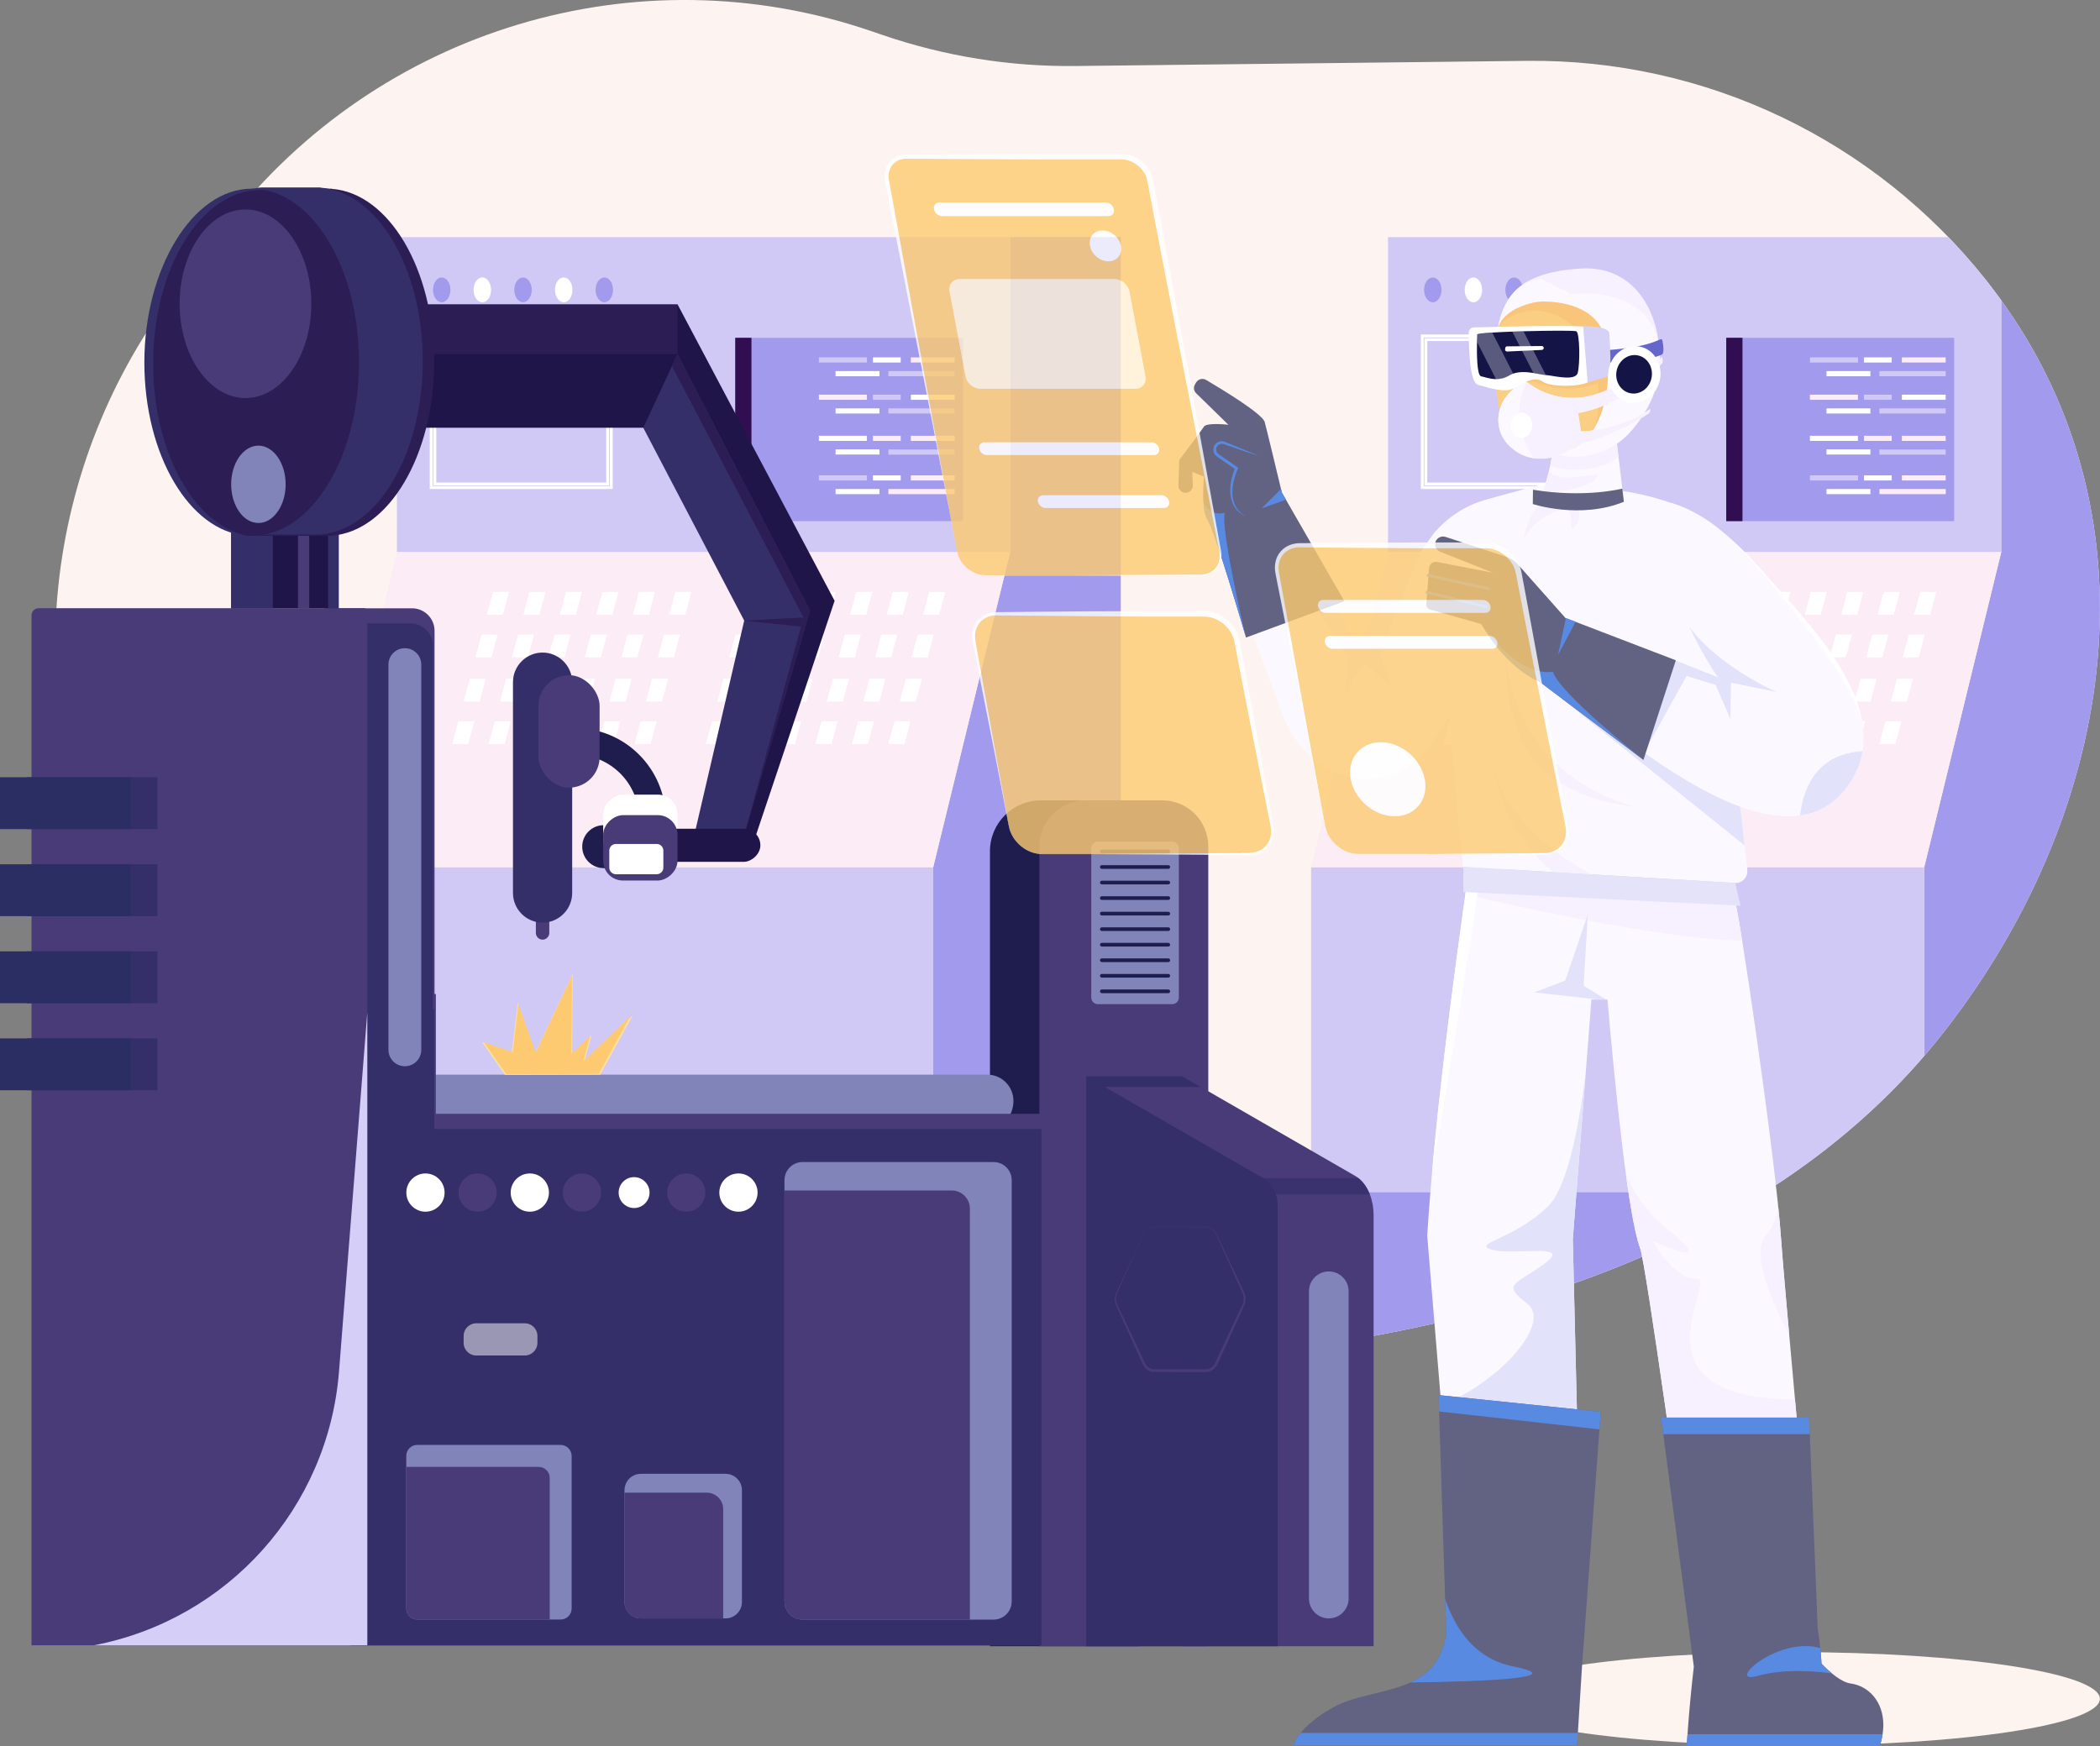 <?xml version="1.0" encoding="UTF-8"?>
<svg id="Layer_2" data-name="Layer 2" xmlns="http://www.w3.org/2000/svg" xmlns:xlink="http://www.w3.org/1999/xlink" viewBox="0 0 240.47 200">
  <rect x="0" y="0" width="240.47" height="200" fill="#808080" stroke="none"/>
  <defs>
    <style>
      .cls-1 {
        clip-path: url(#clippath-6);
      }

      .cls-2 {
        fill: #2c1e55;
      }

      .cls-3 {
        fill: #e4e3fa;
      }

      .cls-4 {
        fill: #588ae2;
      }

      .cls-5 {
        clip-path: url(#clippath-4);
      }

      .cls-6 {
        fill: #d5cff7;
      }

      .cls-7 {
        fill: #a29aec;
      }

      .cls-8 {
        fill: #e2e2fa;
      }

      .cls-9 {
        fill: #d1c9f5;
      }

      .cls-10 {
        opacity: .3;
      }

      .cls-11 {
        fill: #fff;
      }

      .cls-12 {
        fill: #d6d1f7;
      }

      .cls-13 {
        fill: #8184b8;
      }

      .cls-14 {
        fill: none;
      }

      .cls-15 {
        fill: #141447;
      }

      .cls-16 {
        opacity: .8;
      }

      .cls-17 {
        clip-path: url(#clippath-1);
      }

      .cls-18 {
        fill: #1f1c4e;
      }

      .cls-19 {
        clip-path: url(#clippath-5);
      }

      .cls-20 {
        clip-path: url(#clippath-3);
      }

      .cls-21 {
        fill: #fdf3ef;
      }

      .cls-22 {
        fill: #fddfa1;
      }

      .cls-23 {
        fill: #fdca71;
      }

      .cls-24 {
        fill: #f8c57b;
      }

      .cls-25 {
        fill: #1f1548;
      }

      .cls-26 {
        fill: #300e51;
      }

      .cls-27 {
        fill: #483b78;
      }

      .cls-28 {
        fill: #fcecf5;
      }

      .cls-29 {
        fill: #2a2e63;
      }

      .cls-30 {
        fill: #fff3d7;
      }

      .cls-31 {
        fill: #fdf4f2;
      }

      .cls-32 {
        clip-path: url(#clippath-2);
      }

      .cls-33 {
        fill: #626283;
      }

      .cls-34 {
        fill: #342e69;
      }

      .cls-35 {
        fill: #6466cc;
      }

      .cls-36 {
        fill: #face83;
      }

      .cls-37 {
        fill: #f7f1ff;
      }

      .cls-38 {
        clip-path: url(#clippath);
      }

      .cls-39 {
        opacity: .5;
      }

      .cls-40 {
        fill: #fcf8ff;
      }

      .cls-41 {
        opacity: .7;
      }
    </style>
    <clipPath id="clippath">
      <path class="cls-31" d="M99.75,3.56l1.32.45c7.12,2.44,14.6,3.64,22.12,3.55l51.64-.59c20.42-.23,39.8,9,52.54,25.05h0c.23.3.47.59.69.89,19.63,25.58,14.5,59.45-5.22,84.97-42.88,55.5-152.04,34.7-152.04,34.7-22.41-2.64-41.93-16.56-51.84-36.96l-5.9-12.14C1.9,80.5,4.75,53.09,20.42,32.88l5.49-7.08C43.33,3.32,72.97-5.61,99.75,3.56Z"/>
    </clipPath>
    <clipPath id="clippath-1">
      <path class="cls-40" d="M207.74,185.23h-13.67c-1.35-9.82-5.58-40.43-6.26-42.27-1.38-3.7-2.84-18.15-3.74-28.48h-1.84l-2.13,27.46,1.04,43.3h-14.09l-3.62-43.72c.79-12.48,2.68-27.33,4.92-42.95l14.85,3.54,15.42.96c.35,0,4.74,29.83,5.33,38.84.34,5.08,3.05,33.99,3.8,43.34Z"/>
    </clipPath>
    <clipPath id="clippath-2">
      <path class="cls-40" d="M200.09,99.61l-4.24-37.22c-.23-2.05-1.62-3.78-3.56-4.46l-.92-.32c-2.69-.94-5.51-1.5-8.36-1.66l-6.78-.39-5.98,1.64c-2.27.62-4.3,1.89-5.86,3.65l-.26.3-8.97,12.81-7.04-15.21-8.16,4.47,7.04,18.95c.98,2.59,2.88,4.74,5.34,6.01h0c.09.05.18.09.27.14,4.07,1.97,8.97.5,11.4-3.31l1.93-3.03s1.25,14.95,1.61,17.29l31.12,1.86c.84.05,1.52-.68,1.4-1.52Z"/>
    </clipPath>
    <clipPath id="clippath-3">
      <path class="cls-14" d="M184.43,44.77l1.56,13.04-6.52-.03-3.42.11c1.05-2.42,1.7-5,1.91-7.63l.04-.45,6.43-5.04Z"/>
    </clipPath>
    <clipPath id="clippath-4">
      <path class="cls-36" d="M171.56,37.61c-.41,3.64-.17,6.89-.17,6.89,0,0-.14,6.57,5.03,7.11,5.41.56,8.69-2.92,8.32-5.49l.3-9.75c-.04-1.75-3.28-2.68-5.39-2.6l-3.85-.02c-2.09.08-4.05,2.13-4.24,3.85Z"/>
    </clipPath>
    <clipPath id="clippath-5">
      <path class="cls-40" d="M191.34,57.59c3.54,1.08,6.54,3.31,11.17,8.6,4.63,5.29,14.56,15.07,9.48,23.22-5.94,9.54-19.48.22-27.88-6.32l3.47-9.14,9.12,3.61c-3.39-5.04-7.18-13.3-5.59-19.16l.22-.81Z"/>
    </clipPath>
    <clipPath id="clippath-6">
      <path class="cls-33" d="M211.94,192.82c-1.11-.15-2.41-1.29-3.36-2.28,0-.08-.13-2.26-.43-3.94h0s-.99-24.24-.99-24.24h-16.95l3.75,28.53h0c-.28,2.34-.51,4.92-.65,6.73-.11,1.43-.17,2.38-.17,2.38h22.11c.28-.86.4-1.65.41-2.38.02-2.73-1.68-4.51-3.71-4.8Z"/>
    </clipPath>
  </defs>
  <g id="Layer_1-2" data-name="Layer 1">
    <g>
      <ellipse class="cls-21" cx="205.25" cy="194.57" rx="35.21" ry="5.35"/>
      <g>
        <path class="cls-31" d="M99.75,3.56l1.32.45c7.12,2.44,14.6,3.64,22.12,3.55l51.64-.59c20.42-.23,39.8,9,52.54,25.05h0c.23.3.47.59.69.89,19.63,25.58,14.5,59.45-5.22,84.97-42.88,55.5-152.04,34.7-152.04,34.7-22.41-2.64-41.93-16.56-51.84-36.96l-5.9-12.14C1.9,80.5,4.75,53.09,20.42,32.88l5.49-7.08C43.33,3.32,72.97-5.61,99.75,3.56Z"/>
        <g class="cls-38">
          <g>
            <polygon class="cls-7" points="229.16 27.16 241.82 27.16 241.82 169.55 220.34 169.55 220.34 99.32 229.16 63.24 229.16 27.16"/>
            <g>
              <rect class="cls-9" x="158.94" y="27.16" width="70.22" height="36.08"/>
              <rect class="cls-9" x="150.13" y="99.32" width="70.22" height="70.23"/>
              <polygon class="cls-28" points="150.13 99.32 220.34 99.32 229.16 63.24 158.94 63.24 150.13 99.32"/>
              <g>
                <g>
                  <g>
                    <polygon class="cls-11" points="219.19 70.41 221.02 70.41 221.72 67.8 219.89 67.8 219.19 70.41"/>
                    <polygon class="cls-11" points="215.01 70.41 216.84 70.41 217.55 67.8 215.71 67.8 215.01 70.41"/>
                    <polygon class="cls-11" points="210.83 70.41 212.67 70.41 213.37 67.8 211.53 67.8 210.83 70.41"/>
                    <polygon class="cls-11" points="206.66 70.41 208.49 70.41 209.19 67.8 207.36 67.8 206.66 70.41"/>
                    <polygon class="cls-11" points="202.48 70.41 204.31 70.41 205.02 67.8 203.18 67.8 202.48 70.41"/>
                    <polygon class="cls-11" points="198.3 70.41 200.14 70.41 200.84 67.8 199 67.8 198.3 70.41"/>
                  </g>
                  <g>
                    <polygon class="cls-11" points="217.87 75.29 219.71 75.29 220.41 72.68 218.58 72.68 217.87 75.29"/>
                    <polygon class="cls-11" points="213.7 75.29 215.53 75.29 216.24 72.68 214.4 72.68 213.7 75.29"/>
                    <polygon class="cls-11" points="209.52 75.29 211.36 75.29 212.06 72.68 210.22 72.68 209.52 75.29"/>
                    <polygon class="cls-11" points="205.34 75.29 207.18 75.29 207.88 72.68 206.05 72.68 205.34 75.29"/>
                    <polygon class="cls-11" points="201.17 75.29 203 75.29 203.71 72.68 201.87 72.68 201.17 75.29"/>
                    <polygon class="cls-11" points="196.99 75.29 198.83 75.29 199.53 72.68 197.69 72.68 196.99 75.29"/>
                  </g>
                </g>
                <g>
                  <g>
                    <polygon class="cls-11" points="216.52 80.35 218.35 80.35 219.06 77.73 217.22 77.73 216.52 80.35"/>
                    <polygon class="cls-11" points="212.34 80.35 214.18 80.35 214.88 77.73 213.04 77.73 212.34 80.35"/>
                    <polygon class="cls-11" points="208.16 80.35 210 80.35 210.7 77.73 208.87 77.73 208.16 80.35"/>
                    <polygon class="cls-11" points="203.99 80.35 205.82 80.35 206.53 77.73 204.69 77.73 203.99 80.35"/>
                    <polygon class="cls-11" points="199.81 80.35 201.65 80.35 202.35 77.73 200.51 77.73 199.81 80.35"/>
                    <polygon class="cls-11" points="195.63 80.35 197.47 80.35 198.17 77.73 196.34 77.73 195.63 80.35"/>
                  </g>
                  <g>
                    <polygon class="cls-11" points="215.21 85.23 217.04 85.23 217.74 82.61 215.91 82.61 215.21 85.23"/>
                    <polygon class="cls-11" points="211.03 85.23 212.87 85.23 213.57 82.61 211.73 82.61 211.03 85.23"/>
                    <polygon class="cls-11" points="206.85 85.23 208.69 85.23 209.39 82.61 207.56 82.61 206.85 85.23"/>
                    <polygon class="cls-11" points="202.68 85.23 204.51 85.23 205.21 82.61 203.38 82.61 202.68 85.23"/>
                    <polygon class="cls-11" points="198.5 85.23 200.34 85.23 201.04 82.61 199.2 82.61 198.5 85.23"/>
                    <polygon class="cls-11" points="194.32 85.23 196.16 85.23 196.86 82.61 195.03 82.61 194.32 85.23"/>
                  </g>
                </g>
              </g>
              <g>
                <g>
                  <g>
                    <polygon class="cls-11" points="190.12 70.41 191.95 70.41 192.66 67.8 190.82 67.8 190.12 70.41"/>
                    <polygon class="cls-11" points="185.94 70.41 187.78 70.41 188.48 67.8 186.64 67.8 185.94 70.41"/>
                    <polygon class="cls-11" points="181.77 70.41 183.6 70.41 184.3 67.8 182.47 67.8 181.77 70.41"/>
                    <polygon class="cls-11" points="177.59 70.41 179.42 70.41 180.13 67.8 178.29 67.8 177.59 70.41"/>
                    <polygon class="cls-11" points="173.41 70.41 175.25 70.41 175.95 67.8 174.11 67.8 173.41 70.41"/>
                    <polygon class="cls-11" points="169.24 70.41 171.07 70.41 171.77 67.8 169.94 67.8 169.24 70.41"/>
                  </g>
                  <g>
                    <polygon class="cls-11" points="188.81 75.29 190.64 75.29 191.35 72.68 189.51 72.68 188.81 75.29"/>
                    <polygon class="cls-11" points="184.63 75.29 186.47 75.29 187.17 72.68 185.33 72.68 184.63 75.29"/>
                    <polygon class="cls-11" points="180.45 75.29 182.29 75.29 182.99 72.68 181.16 72.68 180.45 75.29"/>
                    <polygon class="cls-11" points="176.28 75.29 178.11 75.29 178.82 72.68 176.98 72.68 176.28 75.29"/>
                    <polygon class="cls-11" points="172.1 75.29 173.94 75.29 174.64 72.68 172.8 72.68 172.1 75.29"/>
                    <polygon class="cls-11" points="167.92 75.29 169.76 75.29 170.46 72.68 168.63 72.68 167.92 75.29"/>
                  </g>
                </g>
                <g>
                  <g>
                    <polygon class="cls-11" points="187.45 80.35 189.29 80.35 189.99 77.73 188.15 77.73 187.45 80.35"/>
                    <polygon class="cls-11" points="183.27 80.35 185.11 80.35 185.81 77.73 183.98 77.73 183.27 80.35"/>
                    <polygon class="cls-11" points="179.1 80.35 180.93 80.35 181.64 77.73 179.8 77.73 179.1 80.35"/>
                    <polygon class="cls-11" points="174.92 80.35 176.76 80.35 177.46 77.73 175.62 77.73 174.92 80.35"/>
                    <polygon class="cls-11" points="170.74 80.35 172.58 80.35 173.28 77.73 171.45 77.73 170.74 80.35"/>
                    <polygon class="cls-11" points="166.57 80.35 168.4 80.35 169.11 77.73 167.27 77.73 166.57 80.35"/>
                  </g>
                  <g>
                    <polygon class="cls-11" points="186.14 85.23 187.98 85.23 188.68 82.61 186.84 82.61 186.14 85.23"/>
                    <polygon class="cls-11" points="181.96 85.23 183.8 85.23 184.5 82.61 182.67 82.61 181.96 85.23"/>
                    <polygon class="cls-11" points="177.79 85.23 179.62 85.23 180.32 82.61 178.49 82.61 177.79 85.23"/>
                    <polygon class="cls-11" points="173.61 85.23 175.45 85.23 176.15 82.61 174.31 82.61 173.61 85.23"/>
                    <polygon class="cls-11" points="169.43 85.23 171.27 85.23 171.97 82.61 170.14 82.61 169.43 85.23"/>
                    <polygon class="cls-11" points="165.26 85.23 167.09 85.23 167.79 82.61 165.96 82.61 165.26 85.23"/>
                  </g>
                </g>
              </g>
              <rect class="cls-7" x="197.7" y="38.69" width="26.07" height="21"/>
              <rect class="cls-26" x="197.67" y="38.69" width="1.86" height="21" transform="translate(397.2 98.38) rotate(180)"/>
              <path class="cls-7" d="M152.61,136.56h62.8v25.83h-62.8v-25.83Z"/>
              <path class="cls-7" d="M181.68,33.2c0,.78.45,1.42,1,1.42s1-.63,1-1.42-.45-1.42-1-1.42-1,.63-1,1.42Z"/>
              <path class="cls-11" d="M177.03,33.2c0,.78.45,1.42,1,1.42s1-.63,1-1.42-.45-1.42-1-1.42-1,.63-1,1.42Z"/>
              <path class="cls-7" d="M172.38,33.2c0,.78.45,1.42,1,1.42s1-.63,1-1.42-.45-1.42-1-1.42-1,.63-1,1.42Z"/>
              <ellipse class="cls-11" cx="168.72" cy="33.2" rx="1" ry="1.42"/>
              <path class="cls-7" d="M163.07,33.2c0,.78.45,1.42,1,1.42s1-.63,1-1.42-.45-1.42-1-1.42-1,.63-1,1.42Z"/>
              <path class="cls-11" d="M183.65,56.01h-20.95v-17.7h20.95v17.7ZM163.03,55.68h20.28v-17.03h-20.28v17.03ZM183.24,55.6h-20.13v-16.87h20.13v16.87ZM163.44,55.27h19.46v-16.21h-19.46v16.21Z"/>
              <rect class="cls-11" x="213.44" y="40.93" width="3.18" height=".59" transform="translate(430.06 82.45) rotate(180)"/>
              <g>
                <rect class="cls-28" x="217.79" y="40.93" width="5.02" height=".59" transform="translate(440.59 82.45) rotate(180)"/>
                <rect class="cls-9" x="215.21" y="42.5" width="7.59" height=".59"/>
                <rect class="cls-11" x="209.16" y="42.5" width="5.03" height=".59" transform="translate(423.34 85.59) rotate(180)"/>
                <rect class="cls-9" x="207.26" y="40.93" width="5.5" height=".59"/>
              </g>
              <g>
                <rect class="cls-11" x="217.79" y="45.2" width="5.02" height=".59" transform="translate(440.59 90.99) rotate(180)"/>
                <rect class="cls-9" x="215.21" y="46.77" width="7.59" height=".59"/>
                <rect class="cls-11" x="209.16" y="46.77" width="5.03" height=".59" transform="translate(423.34 94.13) rotate(180)"/>
                <rect class="cls-9" x="213.44" y="45.2" width="3.18" height=".59"/>
                <rect class="cls-28" x="207.26" y="45.2" width="5.5" height=".59" transform="translate(420.01 90.99) rotate(180)"/>
              </g>
              <g>
                <rect class="cls-28" x="217.79" y="49.91" width="5.02" height=".59" transform="translate(440.59 100.41) rotate(180)"/>
                <rect class="cls-9" x="215.21" y="51.48" width="7.59" height=".59"/>
                <rect class="cls-11" x="209.16" y="51.48" width="5.03" height=".59" transform="translate(423.34 103.54) rotate(180)"/>
                <rect class="cls-28" x="213.44" y="49.91" width="3.18" height=".59" transform="translate(430.06 100.41) rotate(180)"/>
                <rect class="cls-11" x="207.26" y="49.91" width="5.5" height=".59" transform="translate(420.01 100.41) rotate(180)"/>
              </g>
              <g>
                <rect class="cls-28" x="217.79" y="54.44" width="5.02" height=".59" transform="translate(440.59 109.47) rotate(180)"/>
                <rect class="cls-28" x="215.21" y="56.01" width="7.59" height=".59" transform="translate(438.02 112.61) rotate(180)"/>
                <rect class="cls-11" x="209.16" y="56.01" width="5.03" height=".59" transform="translate(423.34 112.61) rotate(180)"/>
                <rect class="cls-11" x="213.44" y="54.44" width="3.18" height=".59" transform="translate(430.06 109.47) rotate(180)"/>
                <rect class="cls-9" x="207.26" y="54.44" width="5.5" height=".59"/>
              </g>
            </g>
          </g>
          <g>
            <polygon class="cls-7" points="115.67 27.16 128.34 27.16 128.34 169.55 106.86 169.55 106.86 99.32 115.67 63.24 115.67 27.16"/>
            <g>
              <rect class="cls-9" x="45.45" y="27.16" width="70.22" height="36.08"/>
              <rect class="cls-9" x="36.64" y="99.32" width="70.22" height="70.23"/>
              <polygon class="cls-28" points="36.64 99.32 106.86 99.32 115.67 63.24 45.45 63.24 36.64 99.32"/>
              <g>
                <g>
                  <g>
                    <polygon class="cls-11" points="105.7 70.41 107.54 70.41 108.24 67.8 106.41 67.8 105.7 70.41"/>
                    <polygon class="cls-11" points="101.53 70.41 103.36 70.41 104.06 67.8 102.23 67.8 101.53 70.41"/>
                    <polygon class="cls-11" points="97.35 70.41 99.19 70.41 99.89 67.8 98.05 67.8 97.35 70.41"/>
                    <polygon class="cls-11" points="93.17 70.41 95.01 70.41 95.71 67.8 93.88 67.8 93.17 70.41"/>
                    <polygon class="cls-11" points="89 70.41 90.83 70.41 91.53 67.8 89.7 67.8 89 70.41"/>
                    <polygon class="cls-11" points="84.82 70.41 86.66 70.41 87.36 67.8 85.52 67.8 84.82 70.41"/>
                  </g>
                  <g>
                    <polygon class="cls-11" points="104.39 75.29 106.23 75.29 106.93 72.68 105.09 72.68 104.39 75.29"/>
                    <polygon class="cls-11" points="100.22 75.29 102.05 75.29 102.75 72.68 100.92 72.68 100.22 75.29"/>
                    <polygon class="cls-11" points="96.04 75.29 97.88 75.29 98.58 72.68 96.74 72.68 96.04 75.29"/>
                    <polygon class="cls-11" points="91.86 75.29 93.7 75.29 94.4 72.68 92.56 72.68 91.86 75.29"/>
                    <polygon class="cls-11" points="87.69 75.29 89.52 75.29 90.22 72.68 88.39 72.68 87.69 75.29"/>
                    <polygon class="cls-11" points="83.51 75.29 85.35 75.29 86.05 72.68 84.21 72.68 83.51 75.29"/>
                  </g>
                </g>
                <g>
                  <g>
                    <polygon class="cls-11" points="103.03 80.35 104.87 80.35 105.57 77.73 103.74 77.73 103.03 80.35"/>
                    <polygon class="cls-11" points="98.86 80.35 100.69 80.35 101.4 77.73 99.56 77.73 98.86 80.35"/>
                    <polygon class="cls-11" points="94.68 80.35 96.52 80.35 97.22 77.73 95.38 77.73 94.68 80.35"/>
                    <polygon class="cls-11" points="90.5 80.35 92.34 80.35 93.04 77.73 91.21 77.73 90.5 80.35"/>
                    <polygon class="cls-11" points="86.33 80.35 88.16 80.35 88.87 77.73 87.03 77.73 86.33 80.35"/>
                    <polygon class="cls-11" points="82.15 80.35 83.99 80.35 84.69 77.73 82.85 77.73 82.15 80.35"/>
                  </g>
                  <g>
                    <polygon class="cls-11" points="101.72 85.23 103.56 85.23 104.26 82.61 102.43 82.61 101.72 85.23"/>
                    <polygon class="cls-11" points="97.55 85.23 99.38 85.23 100.09 82.61 98.25 82.61 97.55 85.23"/>
                    <polygon class="cls-11" points="93.37 85.23 95.21 85.23 95.91 82.61 94.07 82.61 93.37 85.23"/>
                    <polygon class="cls-11" points="89.19 85.23 91.03 85.23 91.73 82.61 89.9 82.61 89.19 85.23"/>
                    <polygon class="cls-11" points="85.02 85.23 86.85 85.23 87.56 82.61 85.72 82.61 85.02 85.23"/>
                    <polygon class="cls-11" points="80.84 85.23 82.68 85.23 83.38 82.61 81.54 82.61 80.84 85.23"/>
                  </g>
                </g>
              </g>
              <g>
                <g>
                  <g>
                    <polygon class="cls-11" points="76.64 70.41 78.47 70.41 79.17 67.8 77.34 67.8 76.64 70.41"/>
                    <polygon class="cls-11" points="72.46 70.41 74.3 70.41 75 67.8 73.16 67.8 72.46 70.41"/>
                    <polygon class="cls-11" points="68.28 70.41 70.12 70.41 70.82 67.8 68.99 67.8 68.28 70.41"/>
                    <polygon class="cls-11" points="64.11 70.41 65.94 70.41 66.64 67.8 64.81 67.8 64.11 70.41"/>
                    <polygon class="cls-11" points="59.93 70.41 61.77 70.41 62.47 67.8 60.63 67.8 59.93 70.41"/>
                    <polygon class="cls-11" points="55.75 70.41 57.59 70.41 58.29 67.8 56.46 67.8 55.75 70.41"/>
                  </g>
                  <g>
                    <polygon class="cls-11" points="75.33 75.29 77.16 75.29 77.86 72.68 76.03 72.68 75.33 75.29"/>
                    <polygon class="cls-11" points="71.15 75.29 72.98 75.29 73.69 72.68 71.85 72.68 71.15 75.29"/>
                    <polygon class="cls-11" points="66.97 75.29 68.81 75.29 69.51 72.68 67.67 72.68 66.97 75.29"/>
                    <polygon class="cls-11" points="62.8 75.29 64.63 75.29 65.33 72.68 63.5 72.68 62.8 75.29"/>
                    <polygon class="cls-11" points="58.62 75.29 60.45 75.29 61.16 72.68 59.32 72.68 58.62 75.29"/>
                    <polygon class="cls-11" points="54.44 75.29 56.28 75.29 56.98 72.68 55.14 72.68 54.44 75.29"/>
                  </g>
                </g>
                <g>
                  <g>
                    <polygon class="cls-11" points="73.97 80.35 75.8 80.35 76.51 77.73 74.67 77.73 73.97 80.35"/>
                    <polygon class="cls-11" points="69.79 80.35 71.63 80.35 72.33 77.73 70.49 77.73 69.79 80.35"/>
                    <polygon class="cls-11" points="65.61 80.35 67.45 80.35 68.15 77.73 66.32 77.73 65.61 80.35"/>
                    <polygon class="cls-11" points="61.44 80.35 63.27 80.35 63.98 77.73 62.14 77.73 61.44 80.35"/>
                    <polygon class="cls-11" points="57.26 80.35 59.1 80.35 59.8 77.73 57.96 77.73 57.26 80.35"/>
                    <polygon class="cls-11" points="53.08 80.35 54.92 80.35 55.62 77.73 53.79 77.73 53.08 80.35"/>
                  </g>
                  <g>
                    <polygon class="cls-11" points="72.66 85.23 74.49 85.23 75.2 82.61 73.36 82.61 72.66 85.23"/>
                    <polygon class="cls-11" points="68.48 85.23 70.32 85.23 71.02 82.61 69.18 82.61 68.48 85.23"/>
                    <polygon class="cls-11" points="64.3 85.23 66.14 85.23 66.84 82.61 65.01 82.61 64.3 85.23"/>
                    <polygon class="cls-11" points="60.13 85.23 61.96 85.23 62.67 82.61 60.83 82.61 60.13 85.23"/>
                    <polygon class="cls-11" points="55.95 85.23 57.79 85.23 58.49 82.61 56.65 82.61 55.95 85.23"/>
                    <polygon class="cls-11" points="51.77 85.23 53.61 85.23 54.31 82.61 52.48 82.61 51.77 85.23"/>
                  </g>
                </g>
              </g>
              <rect class="cls-7" x="84.21" y="38.69" width="26.07" height="21"/>
              <rect class="cls-26" x="84.18" y="38.69" width="1.86" height="21" transform="translate(170.23 98.38) rotate(180)"/>
              <path class="cls-7" d="M39.13,136.56h62.8v25.83h-62.8v-25.83Z"/>
              <path class="cls-7" d="M68.2,33.2c0,.78.45,1.42,1,1.42s1-.63,1-1.42-.45-1.42-1-1.42-1,.63-1,1.42Z"/>
              <path class="cls-11" d="M63.55,33.2c0,.78.45,1.42,1,1.42s1-.63,1-1.42-.45-1.42-1-1.42-1,.63-1,1.42Z"/>
              <path class="cls-7" d="M58.89,33.2c0,.78.45,1.42,1,1.42s1-.63,1-1.42-.45-1.42-1-1.42-1,.63-1,1.42Z"/>
              <ellipse class="cls-11" cx="55.23" cy="33.2" rx="1" ry="1.42"/>
              <path class="cls-7" d="M49.58,33.2c0,.78.45,1.42,1,1.42s1-.63,1-1.42-.45-1.42-1-1.42-1,.63-1,1.42Z"/>
              <path class="cls-11" d="M70.16,56.01h-20.95v-17.7h20.95v17.7ZM49.54,55.68h20.29v-17.03h-20.29v17.03ZM69.75,55.6h-20.13v-16.87h20.13v16.87ZM49.96,55.27h19.46v-16.21h-19.46v16.21Z"/>
              <rect class="cls-11" x="99.96" y="40.93" width="3.18" height=".59" transform="translate(203.1 82.45) rotate(180)"/>
              <g>
                <rect class="cls-28" x="104.3" y="40.93" width="5.02" height=".59" transform="translate(213.62 82.45) rotate(180)"/>
                <rect class="cls-9" x="101.73" y="42.5" width="7.59" height=".59"/>
                <rect class="cls-11" x="95.67" y="42.5" width="5.03" height=".59" transform="translate(196.38 85.59) rotate(180)"/>
                <rect class="cls-9" x="93.77" y="40.93" width="5.5" height=".59"/>
              </g>
              <g>
                <rect class="cls-11" x="104.3" y="45.2" width="5.02" height=".59" transform="translate(213.62 90.99) rotate(180)"/>
                <rect class="cls-9" x="101.73" y="46.77" width="7.59" height=".59"/>
                <rect class="cls-11" x="95.67" y="46.77" width="5.03" height=".59" transform="translate(196.38 94.13) rotate(180)"/>
                <rect class="cls-9" x="99.96" y="45.2" width="3.18" height=".59"/>
                <rect class="cls-28" x="93.77" y="45.2" width="5.5" height=".59" transform="translate(193.04 90.99) rotate(180)"/>
              </g>
              <g>
                <rect class="cls-28" x="104.3" y="49.91" width="5.02" height=".59" transform="translate(213.62 100.41) rotate(180)"/>
                <rect class="cls-9" x="101.73" y="51.48" width="7.59" height=".59"/>
                <rect class="cls-11" x="95.67" y="51.48" width="5.03" height=".59" transform="translate(196.38 103.54) rotate(180)"/>
                <rect class="cls-28" x="99.96" y="49.91" width="3.18" height=".59" transform="translate(203.1 100.41) rotate(180)"/>
                <rect class="cls-11" x="93.77" y="49.91" width="5.5" height=".59" transform="translate(193.04 100.41) rotate(180)"/>
              </g>
              <g>
                <rect class="cls-28" x="104.3" y="54.44" width="5.02" height=".59" transform="translate(213.62 109.47) rotate(180)"/>
                <rect class="cls-28" x="101.73" y="56.01" width="7.59" height=".59" transform="translate(211.05 112.61) rotate(180)"/>
                <rect class="cls-11" x="95.67" y="56.01" width="5.03" height=".59" transform="translate(196.38 112.61) rotate(180)"/>
                <rect class="cls-11" x="99.96" y="54.44" width="3.18" height=".59" transform="translate(203.1 109.47) rotate(180)"/>
                <rect class="cls-9" x="93.77" y="54.44" width="5.5" height=".59"/>
              </g>
            </g>
          </g>
        </g>
      </g>
      <g>
        <g>
          <g>
            <path class="cls-18" d="M119.19,91.67h11.32v96.88h-17.15v-91.06c0-3.21,2.61-5.82,5.82-5.82Z"/>
            <path class="cls-27" d="M124.28,91.67h8.82c2.9,0,5.26,2.36,5.26,5.26v91.62h-19.34v-91.62c0-2.9,2.36-5.26,5.26-5.26Z"/>
            <path class="cls-13" d="M125.71,96.39c-.41,0-.75.34-.75.75v17.12c0,.41.34.75.75.75h8.53c.41,0,.75-.34.75-.75v-17.12c0-.41-.34-.75-.75-.75h-8.53Z"/>
            <g>
              <path class="cls-18" d="M133.78,97.73h-7.61c-.11,0-.21-.09-.21-.21s.09-.21.21-.21h7.61c.11,0,.21.09.21.21s-.09.21-.21.21Z"/>
              <path class="cls-18" d="M133.78,99.51h-7.61c-.11,0-.21-.09-.21-.21s.09-.21.21-.21h7.61c.11,0,.21.09.21.21s-.09.21-.21.21Z"/>
              <path class="cls-18" d="M133.78,101.29h-7.61c-.11,0-.21-.09-.21-.21s.09-.21.21-.21h7.61c.11,0,.21.09.21.21s-.09.21-.21.21Z"/>
              <path class="cls-18" d="M133.78,103.07h-7.61c-.11,0-.21-.09-.21-.21s.09-.21.21-.21h7.61c.11,0,.21.09.21.21s-.09.21-.21.21Z"/>
              <path class="cls-18" d="M133.78,104.85h-7.61c-.11,0-.21-.09-.21-.21s.09-.21.21-.21h7.61c.11,0,.21.09.21.21s-.09.21-.21.21Z"/>
              <path class="cls-18" d="M133.78,106.63h-7.61c-.11,0-.21-.09-.21-.21s.09-.21.21-.21h7.61c.11,0,.21.09.21.21s-.09.21-.21.21Z"/>
              <path class="cls-18" d="M133.78,108.41h-7.61c-.11,0-.21-.09-.21-.21s.09-.21.21-.21h7.61c.11,0,.21.09.21.21s-.09.21-.21.21Z"/>
              <path class="cls-18" d="M133.78,110.19h-7.61c-.11,0-.21-.09-.21-.21s.09-.21.21-.21h7.61c.11,0,.21.09.21.21s-.09.21-.21.21Z"/>
              <path class="cls-18" d="M133.78,111.97h-7.61c-.11,0-.21-.09-.21-.21s.09-.21.21-.21h7.61c.11,0,.21.09.21.21s-.09.21-.21.21Z"/>
              <path class="cls-18" d="M133.78,113.75h-7.61c-.11,0-.21-.09-.21-.21s.09-.21.21-.21h7.61c.11,0,.21.09.21.21s-.09.21-.21.21Z"/>
            </g>
            <path class="cls-27" d="M157.29,139.18v49.37h-21.93l-8.69-51.75-.31-1.87-1.76-10.45-.2-1.22h10.97l2.11,1.22,17.72,10.21c.12.07.24.15.35.24.56.44,1.01,1.09,1.31,1.87.28.71.43,1.52.43,2.38Z"/>
            <polygon class="cls-34" points="137.47 124.49 124.59 124.49 124.39 123.27 135.35 123.27 137.47 124.49"/>
            <g class="cls-41">
              <path class="cls-34" d="M156.86,136.8h-30.2l-.31-1.87h29.2c.56.44,1.01,1.09,1.31,1.87Z"/>
            </g>
            <path class="cls-34" d="M144.86,135.06l-20.48-11.79v65.28h21.93v-50.38c0-1.37-.58-2.61-1.46-3.11Z"/>
            <path class="cls-13" d="M49.77,123.08h63.28c1.66,0,3,1.35,3,3h0c0,1.97-1.6,3.56-3.56,3.56h-62.72v-6.57h0Z"/>
            <path class="cls-27" d="M119.45,127.57v60.88H40.31c-1.75,0-3.16-1.41-3.16-3.16v-115.62h10.03c1.42,0,2.58,1.15,2.58,2.58v41.6h.15v13.72h69.53Z"/>
            <path class="cls-34" d="M119.25,129.29v59.16H40.31c-1.75,0-3.16-1.41-3.16-3.16v-113.89h9.84c1.42,0,2.58,1.15,2.58,2.58v41.6h.15v13.72h69.53Z"/>
            <path class="cls-27" d="M42.06,70.05v118.39H3.61v-117.96c0-.45.36-.82.82-.82h37.25c.21,0,.38.17.38.38Z"/>
            <path class="cls-6" d="M42.06,115.94v72.5H10.75c15.33-2.93,26.84-15.76,28.07-31.36l3.24-41.14Z"/>
            <g>
              <rect class="cls-34" x="3.07" y="89.02" width="14.95" height="5.94"/>
              <rect class="cls-29" y="89.02" width="14.95" height="5.94"/>
            </g>
            <g>
              <rect class="cls-34" x="3.07" y="98.99" width="14.95" height="5.94"/>
              <rect class="cls-29" y="98.99" width="14.95" height="5.94"/>
            </g>
            <g>
              <rect class="cls-34" x="3.07" y="108.96" width="14.95" height="5.94"/>
              <rect class="cls-29" y="108.96" width="14.95" height="5.94"/>
            </g>
            <g>
              <rect class="cls-34" x="3.07" y="118.93" width="14.95" height="5.94"/>
              <rect class="cls-29" y="118.93" width="14.95" height="5.94"/>
            </g>
            <g class="cls-39">
              <path class="cls-11" d="M54.54,151.56c-.8,0-1.45.65-1.45,1.45v.79c0,.8.65,1.45,1.45,1.45h5.55c.8,0,1.45-.65,1.45-1.45v-.79c0-.8-.65-1.45-1.45-1.45h-5.55Z"/>
            </g>
            <path class="cls-13" d="M83.08,168.8h-9.69c-1.04,0-1.88.84-1.88,1.88v12.8c0,1.04.84,1.88,1.88,1.88h9.69c1.04,0,1.88-.84,1.88-1.88v-12.8c0-1.04-.84-1.88-1.88-1.88Z"/>
            <path class="cls-27" d="M80.93,170.96h-9.42v12.53c0,1.04.84,1.88,1.88,1.88h9.42v-12.53c0-1.04-.84-1.88-1.88-1.88Z"/>
            <g>
              <path class="cls-27" d="M62.13,107.62c-.42,0-.77-.35-.77-.77v-4.81c0-.42.35-.77.77-.77s.77.35.77.77v4.81c0,.42-.35.77-.77.77Z"/>
              <path class="cls-18" d="M76.23,93.77h-3.05c0-4.04-3.29-7.33-7.33-7.33v-3.05c5.72,0,10.38,4.66,10.38,10.38Z"/>
              <g>
                <polygon class="cls-25" points="77.58 34.85 95.57 68.81 86.57 95.64 83.21 95.64 88.42 69.94 73.66 41.43 77.58 34.85"/>
                <rect class="cls-2" x="58.56" y="22.41" width="6.57" height="31.46" transform="translate(99.99 -23.71) rotate(90)"/>
                <rect class="cls-25" x="57.63" y="29.04" width="8.43" height="31.46" transform="translate(106.62 -17.07) rotate(90)"/>
                <polygon class="cls-34" points="73.66 48.99 85.22 71.08 79.54 95.48 85.22 95.64 92.76 69.94 77.58 40.56 73.66 48.99"/>
                <polygon class="cls-2" points="76.96 41.96 92.01 70.72 85.22 95.64 92.76 69.94 77.58 40.56 76.96 41.96"/>
                <polygon class="cls-2" points="85.22 71.08 92.01 70.72 91.73 71.77 85.22 71.08"/>
                <path class="cls-18" d="M66.2,94.97h4.92v1.53c0,1.36-1.1,2.46-2.46,2.46h0c-1.36,0-2.46-1.1-2.46-2.46v-1.53h0Z" transform="translate(165.63 28.31) rotate(90)"/>
                <rect class="cls-11" x="69.58" y="90.5" width="7.49" height="8.51" rx="2.26" ry="2.26" transform="translate(168.08 21.43) rotate(90)"/>
                <rect class="cls-25" x="77.12" y="88.77" width="3.79" height="16.11" rx="1.9" ry="1.9" transform="translate(175.84 17.8) rotate(90)"/>
                <rect class="cls-27" x="69.58" y="92.84" width="7.49" height="8.51" rx="2.26" ry="2.26" transform="translate(170.42 23.78) rotate(90)"/>
                <path class="cls-11" d="M75.2,100.13h-4.67c-.42,0-.76-.34-.76-.76v-1.95c0-.42.34-.76.76-.76h4.67c.42,0,.76.34.76.76v1.95c0,.42-.34.76-.76.76Z"/>
              </g>
              <path class="cls-34" d="M62.13,105.67c-1.87,0-3.39-1.53-3.39-3.39v-24.15c0-1.87,1.53-3.39,3.39-3.39s3.39,1.53,3.39,3.39v24.15c0,1.87-1.53,3.39-3.39,3.39Z"/>
              <rect class="cls-27" x="61.66" y="77.33" width="7" height="12.88" rx="3.5" ry="3.5"/>
            </g>
            <path class="cls-27" d="M132.18,140.52c-.26,0-.52.09-.73.25-.21.15-.38.37-.48.61l-.66,1.43-1.3,2.87-.65,1.43-.32.72c-.05.12-.11.24-.15.36-.04.12-.07.25-.08.37-.03.25,0,.51.09.75.04.12.1.23.16.35l.17.36.67,1.42,1.35,2.85.67,1.42.17.36c.05.11.11.21.19.31.15.19.35.33.57.4.11.04.23.06.34.05h.39s.79,0,.79,0h1.57s3.15-.01,3.15-.01c.23,0,.45-.08.64-.21.19-.14.34-.32.43-.54l.66-1.43,1.33-2.85.67-1.42.34-.71.08-.18c.03-.06.05-.11.07-.17.04-.11.07-.23.08-.36.03-.24,0-.49-.07-.73-.02-.06-.04-.11-.07-.17l-.08-.18-.16-.36-.64-1.44-1.29-2.87-.64-1.44-.16-.36c-.05-.12-.12-.23-.2-.33-.16-.2-.37-.37-.61-.45-.24-.09-.51-.06-.77-.07h-.79s-1.57-.01-1.57-.01h-3.15ZM132.18,140.52h3.15s1.57-.01,1.57-.01h.79s.39,0,.39,0c.13,0,.27.02.39.06.25.08.48.25.65.46.08.1.15.22.21.34l.17.36.67,1.42,1.35,2.85.67,1.42.17.36.08.18c.03.06.06.13.08.19.09.26.13.55.1.82-.01.14-.04.28-.09.41-.02.07-.05.13-.08.19l-.08.18-.32.72-.65,1.43-1.3,2.87-.66,1.43c-.12.26-.3.5-.54.67-.24.17-.53.28-.83.28h-3.15s-1.57-.01-1.57-.01h-.79s-.39,0-.39,0c-.15,0-.29-.03-.43-.07-.28-.09-.52-.28-.69-.5-.09-.11-.16-.24-.22-.36l-.16-.36-.65-1.44-1.29-2.87-.65-1.44-.16-.36c-.05-.12-.11-.24-.16-.37-.09-.26-.11-.53-.08-.8.02-.13.05-.27.09-.39.05-.13.11-.24.16-.36l.34-.71.67-1.42,1.33-2.85.66-1.43c.11-.24.27-.45.49-.61.21-.15.47-.24.74-.24Z"/>
            <path class="cls-13" d="M113.77,133.09h-21.86c-1.15,0-2.08.93-2.08,2.08v48.25c0,1.15.93,2.08,2.08,2.08h21.86c1.15,0,2.08-.93,2.08-2.08v-48.25c0-1.15-.93-2.08-2.08-2.08Z"/>
            <path class="cls-27" d="M108.97,136.35h-19.14v47.07c0,1.15.93,2.08,2.08,2.08h19.15v-47.07c0-1.15-.93-2.08-2.08-2.08Z"/>
            <rect class="cls-25" x="26.47" y="60.7" width="12.31" height="8.97"/>
            <rect class="cls-34" x="26.47" y="60.7" width="4.77" height="8.97"/>
            <rect class="cls-27" x="34.12" y="60.7" width="1.29" height="8.97"/>
            <rect class="cls-34" x="37.57" y="60.7" width="1.21" height="8.97"/>
            <g>
              <path class="cls-11" d="M48.72,138.78c-1.21,0-2.19-.98-2.19-2.19s.98-2.19,2.19-2.19,2.19.98,2.19,2.19-.98,2.19-2.19,2.19Z"/>
              <path class="cls-27" d="M54.69,138.78c-1.21,0-2.19-.98-2.19-2.19s.98-2.19,2.19-2.19,2.19.98,2.19,2.19-.98,2.19-2.19,2.19Z"/>
              <path class="cls-11" d="M60.67,138.78c-1.21,0-2.19-.98-2.19-2.19s.98-2.19,2.19-2.19,2.19.98,2.19,2.19-.98,2.19-2.19,2.19Z"/>
              <path class="cls-27" d="M66.64,138.78c-1.21,0-2.19-.98-2.19-2.19s.98-2.19,2.19-2.19,2.19.98,2.19,2.19-.98,2.19-2.19,2.19Z"/>
              <path class="cls-11" d="M72.61,134.82c-.98,0-1.77.8-1.77,1.77s.8,1.77,1.77,1.77,1.77-.8,1.77-1.77-.8-1.77-1.77-1.77Z"/>
              <path class="cls-27" d="M78.58,138.78c-1.21,0-2.19-.98-2.19-2.19s.98-2.19,2.19-2.19,2.19.98,2.19,2.19-.98,2.19-2.19,2.19Z"/>
              <path class="cls-11" d="M84.56,138.78c-1.21,0-2.19-.98-2.19-2.19s.98-2.19,2.19-2.19,2.19.98,2.19,2.19-.98,2.19-2.19,2.19Z"/>
            </g>
            <path class="cls-13" d="M64.2,165.49h-16.42c-.7,0-1.26.57-1.26,1.27v17.47c0,.7.57,1.26,1.26,1.26h16.42c.7,0,1.26-.57,1.26-1.26v-17.47c0-.7-.57-1.27-1.26-1.27Z"/>
            <path class="cls-27" d="M61.69,168.01h-15.16v16.22c0,.7.57,1.26,1.26,1.26h15.16v-16.22c0-.7-.57-1.26-1.26-1.26Z"/>
            <path class="cls-13" d="M46.36,122.12c-1.04,0-1.88-.84-1.88-1.88v-44.12c0-1.04.84-1.88,1.88-1.88s1.88.84,1.88,1.88v44.12c0,1.04-.84,1.88-1.88,1.88Z"/>
            <g>
              <path class="cls-2" d="M49.71,41.49c0-10.67-5.19-19.37-11.71-19.86v-.02h-9.17v4.71h.66c-2.66,3.65-4.35,9.09-4.35,15.17s1.69,11.53,4.35,15.17h-.66v4.71h9.17v-.02c6.52-.49,11.71-9.19,11.71-19.86Z"/>
              <path class="cls-34" d="M48.41,41.35c0-10.67-5.19-19.37-11.71-19.86v-.02h-6.72c-1.35,0-2.45,1.1-2.45,2.45v2.26h.66c-2.66,3.65-4.35,9.09-4.35,15.17s1.69,11.53,4.35,15.17h-.66v4.71h9.17v-.02c6.52-.49,11.71-9.19,11.71-19.86Z"/>
              <path class="cls-34" d="M41.11,41.49c0,10.98-5.5,19.88-12.29,19.88-.2,0-.4,0-.59-.02-6.51-.5-11.7-9.2-11.7-19.86s5.5-19.88,12.29-19.88c.54,0,1.07.06,1.59.16,6.04,1.26,10.7,9.61,10.7,19.72Z"/>
              <path class="cls-2" d="M41.11,41.49c0,10.98-5.5,19.88-12.29,19.88-.2,0-.4,0-.59-.02-6.03-1.27-10.69-9.61-10.69-19.71,0-10.98,5.51-19.88,12.29-19.88.19,0,.39,0,.58.02,6.04,1.26,10.7,9.61,10.7,19.72Z"/>
              <path class="cls-13" d="M29.59,59.9c-1.72,0-3.12-1.99-3.12-4.43s1.4-4.43,3.12-4.43,3.12,1.99,3.12,4.43-1.4,4.43-3.12,4.43Z"/>
              <path class="cls-27" d="M28.11,45.59c-4.16,0-7.54-4.85-7.54-10.8s3.38-10.8,7.54-10.8,7.54,4.85,7.54,10.8-3.38,10.8-7.54,10.8Z"/>
            </g>
            <polygon class="cls-22" points="57.82 123.11 55.19 119.35 58.61 120.53 59.27 114.88 61.3 120.6 65.58 111.53 65.51 120.73 67.74 118.56 66.89 121.65 72.47 116.26 68.73 123.09 57.82 123.11"/>
            <polygon class="cls-23" points="57.96 123.02 55.4 119.36 58.72 120.51 59.36 115.01 61.34 120.57 65.5 111.75 65.43 120.7 67.6 118.59 66.77 121.59 72.2 116.35 68.56 123 57.96 123.02"/>
            <polygon class="cls-23" points="61.27 123.02 60.38 121.73 61.54 122.14 61.77 120.21 62.46 122.16 63.92 119.07 63.89 122.2 64.65 121.47 64.36 122.52 66.27 120.68 64.99 123.01 61.27 123.02"/>
          </g>
          <path class="cls-37" d="M106.47,22.63c.16,0,.16-.25,0-.25s-.16.25,0,.25h0Z"/>
        </g>
        <path class="cls-13" d="M152.16,185.36c-1.25,0-2.27-1.02-2.27-2.27v-35.2c0-1.25,1.02-2.27,2.27-2.27s2.27,1.02,2.27,2.27v35.2c0,1.25-1.02,2.27-2.27,2.27Z"/>
      </g>
      <g>
        <g>
          <g>
            <path class="cls-40" d="M207.74,185.23h-13.67c-1.35-9.82-5.58-40.43-6.26-42.27-1.38-3.7-2.84-18.15-3.74-28.48h-1.84l-2.13,27.46,1.04,43.3h-14.09l-3.62-43.72c.79-12.48,2.68-27.33,4.92-42.95l14.85,3.54,15.42.96c.35,0,4.74,29.83,5.33,38.84.34,5.08,3.05,33.99,3.8,43.34Z"/>
            <g class="cls-17">
              <path class="cls-37" d="M164.81,101.72s23.43,5.89,35.08,6.04c11.65.14,1.29-4.46,1.29-4.46l-36.37-1.58Z"/>
              <path class="cls-37" d="M184.94,130.48s.86,6.18,5.89,10.21c6.58,5.26-1.58,1.44-1.58,1.44,0,0,2.44,4.46,5.03,4.31,2.59-.14-8.34,13.95,11.36,13.8,19.7-.14-2.59,13.37-2.59,13.37l-16.68,5.46-1.44-48.59Z"/>
              <path class="cls-37" d="M203.63,128.18s1.58,10.06-1.44,13.37c-3.02,3.31,6.33,17.68,6.33,17.68l-4.89-31.05Z"/>
              <path class="cls-8" d="M182.35,114.95s-1.15,19.27-5.03,23.15c-3.88,3.88-8.91,4.31-6.47,5.03,2.44.72,9.35-.86,6.04,1.58-3.31,2.44-5.03,2.3-2.01,4.6,3.02,2.3-3.74,9.78-11.36,12.22s.29,22.72.29,22.72l13.95,4.03,5.89-14.52-1.29-58.8Z"/>
              <path class="cls-11" d="M162.75,141.55s7.24-42.08,6.66-41.69c-.58.38-7.24,1.05-7.24,1.05l.58,40.64Z"/>
              <polygon class="cls-8" points="184.12 114.61 175.69 113.66 179.23 112.31 181.82 104.74 181.34 112.89 184.12 114.61"/>
            </g>
          </g>
          <g>
            <path class="cls-40" d="M200.09,99.61l-4.24-37.22c-.23-2.05-1.62-3.78-3.56-4.46l-.92-.32c-2.69-.94-5.51-1.5-8.36-1.66l-6.78-.39-5.98,1.64c-2.27.62-4.3,1.89-5.86,3.65l-.26.3-8.97,12.81-7.04-15.21-8.16,4.47,7.04,18.95c.98,2.59,2.88,4.74,5.34,6.01h0c.09.05.18.09.27.14,4.07,1.97,8.97.5,11.4-3.31l1.93-3.03s1.25,14.95,1.61,17.29l31.12,1.86c.84.05,1.52-.68,1.4-1.52Z"/>
            <g class="cls-32">
              <g>
                <polygon class="cls-37" points="150.38 69.09 154.41 75.32 154.03 79.44 156.13 75.89 159.49 78.77 157.96 75.03 163.51 61.04 150.38 69.09"/>
                <polygon class="cls-8" points="196.2 77.62 183.07 74.17 175.11 77.04 201.76 98.42 202.14 80.11 196.2 77.62"/>
                <path class="cls-37" d="M172.43,74.93s.29,13.61,15.05,17.54c-8.82-1.15-15.14-4.79-15.05-17.54Z"/>
                <path class="cls-37" d="M177.3,56.88c-.86.5-1.49,1.32-1.94,2.2s-.72,1.84-1,2.8c.98-1.82,2.79-3.18,4.81-3.6.09-.02.18-.03.26,0,.13.05.2.19.25.31.24.63.33,1.33.26,2,.67-.35,1.01-1.18.88-1.92-.13-.74-.67-1.38-1.34-1.71s-1.46-.39-2.2-.26l.03.18Z"/>
                <path class="cls-37" d="M170.99,87.68s.96,7.67,13.42,13.61c12.46,5.94-10.93,3.83-13.42-13.61Z"/>
              </g>
            </g>
          </g>
          <polygon class="cls-3" points="167.57 99.27 167.57 102.16 199.31 103.74 198.7 101.13 167.57 99.27"/>
          <g>
            <path class="cls-33" d="M153.95,68.86l-11.27,4.16s0,0,0,0c-.11-.37-3.57-12.21-4.38-13.44-.29-.45-.43-1.21-.49-2-.1-1.44.06-2.99.06-2.99l-1.34-.55.06,1.53v.04c0,.45-.37.83-.83.83-.4,0-.74-.28-.82-.68l.09-3.07s2.52-3.32,2.83-3.82c.31-.51,2.8-.22,2.8-.22l-3.69-3.61c-.27-.26-.33-.67-.14-1l.13-.22c.23-.4.74-.54,1.14-.31,1.82,1.07,6.47,3.89,6.72,4.83.27,1,1.51,6.17,1.87,7.68.06.26.1.41.1.41l.47.82,6.69,11.62Z"/>
            <g>
              <path class="cls-4" d="M142.68,73.01c-.11-.37-3.57-12.21-4.38-13.44-.29-.45-.43-1.21-.49-2,.43.8,1.17,1.47,2.44,1.17-.5,1.89,2.34,13.93,2.42,14.27Z"/>
              <path class="cls-4" d="M147.26,57.23l-2.79.99,2.22-2.22c.06.26.1.41.1.41l.47.82Z"/>
            </g>
            <path class="cls-4" d="M144.31,52.27c-.74-.23-1.48-.48-2.22-.73-.37-.13-.74-.25-1.1-.38l-.55-.19-.28-.1c-.08-.03-.16-.04-.24-.04-.16,0-.32.06-.44.17-.12.1-.2.25-.21.41-.02.16.02.32.11.44.04.06.1.12.16.16l.24.17c.64.44,1.28.89,1.91,1.33l.11.08-.06.12c-.2.46-.37.95-.48,1.45-.11.5-.17,1.01-.13,1.51.02.25.06.5.13.75.07.24.17.48.3.69.26.44.66.79,1.11,1.05-.47-.21-.92-.54-1.22-.98-.15-.22-.28-.46-.37-.71-.09-.25-.14-.52-.18-.78-.03-.27-.04-.53-.02-.8.01-.27.05-.53.1-.79.05-.26.11-.52.19-.77.08-.26.16-.5.28-.75l.05.2c-.64-.44-1.28-.88-1.92-1.33l-.24-.17c-.1-.07-.18-.15-.24-.25-.13-.19-.19-.43-.15-.67.03-.23.15-.45.33-.6.18-.15.41-.23.64-.23.11,0,.23.03.33.07l.27.11.54.22c.36.14.72.29,1.08.44.72.29,1.44.59,2.15.91Z"/>
          </g>
          <path class="cls-37" d="M190.04,40.96c0,5.03-4.33,8.85-9.36,8.85s-9.1-4.08-9.1-9.1.34-9.37,9.36-9.95c6.38-.41,9.1,5.18,9.1,10.2Z"/>
          <path class="cls-40" d="M184.43,44.77l1.56,13.04-6.95.02-2.99.06c1.05-2.42,1.7-5,1.91-7.63l.04-.45,6.43-5.04Z"/>
          <g class="cls-20">
            <path class="cls-37" d="M187.81,48.16c-.07-.31-.45-.46-.76-.39-.31.07-.56.29-.79.5-1.54,1.35-3.28,2.54-5.25,3.12-1.08.32-2.24.44-3.35.31l2.69-5.9c-2.28.91-4.41,2.22-6.23,3.87-.15.14-.31.28-.4.47-.29.58.15,1.24.47,1.8.7,1.2.96,2.64.74,4.01,2.11.52,4.37.41,6.43-.31.68-.24,1.42-.63,1.61-1.32-.7.09-1.41.18-2.11.26-.74.09-1.49.18-2.22.04-.73-.15-1.44-.58-1.73-1.27l.08-.18c.85.37,1.79.57,2.72.63,1.77.12,3.59-.22,5.1-1.13,1.51-.92,2.69-2.44,3-4.19.02-.11.03-.22.01-.33Z"/>
          </g>
          <g>
            <path class="cls-36" d="M171.56,37.61c-.41,3.64-.17,6.89-.17,6.89,0,0-.14,6.57,5.03,7.11,5.41.56,8.69-2.92,8.32-5.49l.3-9.75c-.04-1.75-3.28-2.68-5.39-2.6l-3.85-.02c-2.09.08-4.05,2.13-4.24,3.85Z"/>
            <g class="cls-5">
              <path class="cls-24" d="M171.29,37.75c1-1.39,2.73-2.19,4.44-2.18s3.39.78,4.61,1.97,2.03,2.8,2.39,4.47c.29,1.32.32,2.68.33,4.04,0,.56,0,1.12-.12,1.67-.18.85-.64,1.62-1.16,2.31-.86,1.15-1.92,2.15-3.1,2.95,1.54-.61,3.19-.97,4.66-1.75s2.78-2.13,2.9-3.79c.07-.92-.23-1.83-.44-2.73-.37-1.66-.4-3.39-.08-5.06.21-1.13.59-2.25.63-3.4.02-.6-.05-1.22-.28-1.78-.35-.83-1.05-1.46-1.73-2.06-.64-.55-1.31-1.1-2.11-1.39-1.55-.55-3.26,0-4.78.64-.93.39-4.27.35-4.75,1.23l-1.43,4.85Z"/>
              <path class="cls-24" d="M170.28,44.16c.66.46,1.51.63,2.29.45.93-.2,1.74-.85,2.69-.87.58-.01,1.13.22,1.68.39,2.03.63,4.3.5,6.24-.38.22-.1.46-.22.58-.43.1-.17.11-.37.12-.56.02-.62-.05-1.23-.2-1.83-.03-.12-.07-.24-.17-.31-.09-.06-.2-.06-.31-.05-3.63.16-7.25.32-10.88.48-.5.02-1.05.06-1.43.38-.6.51-.54,1.44-.86,2.16l.25.57Z"/>
            </g>
          </g>
          <path class="cls-40" d="M190.02,40.11c-.63-5.82-6.24-6.85-10.31-6.41l-.17-.22-3.09-1.54c-4.44.58-4.92,5.67-4.92,5.67.48-1.75,2.5-2.54,3.71-2.87.48-.13.98-.2,1.48-.21h0c1.63,0,6.39.36,7.15,4.54.84,4.61.07,12.04-5.74,12.98h.06c3.16.81,6.51-.25,8.63-2.72,1.91-2.22,3.62-5.36,3.21-9.22Z"/>
          <path class="cls-33" d="M175.52,57.73s5.43,1.78,10.43-.26l-.18-1.51s-4.26,1.11-10.23.13l-.02,1.64Z"/>
          <g>
            <path class="cls-37" d="M190.3,41.63s-3.87,4.7-9.57,5.69l.32,2.07c.44,0,4.35-.06,7.95-2.56,0,0,0,0,0,0-.04.53-.28.58-.28.58,0,0-3.2,2.24-7.47,3.32,0,0-2.33,1.34-3.2,1.6-.72.21-1.47.27-2.19.19-.87-.1-1.72-.42-2.44-.95-2.45-1.79-2.11-4.56-1.01-6.06.83-1.12,1.81-1.64,2.23-1.74.06-.01.12,0,.18.01.06.02.12.06.17.1.07.05.14.1.22.15,2.28,1.62,5.22,1.97,7.85,1.03,1.11-.4,2.46-.97,3.85-1.74,1.15-.65,2.32-1.45,3.38-2.42.01-.01.02-.01.02-.01.19.52,0,.76,0,.76Z"/>
            <path class="cls-37" d="M186.91,43.3c-2,1.29-4.33,2.44-6.2,2.66-3.67.42-5.89-2.19-5.89-2.19.06.02.12.06.17.1.07.05.14.1.22.15,2.28,1.62,5.22,1.97,7.85,1.03,1.11-.4,2.46-.97,3.85-1.74Z"/>
            <path class="cls-37" d="M189,46.83s-.08.08-.12.12c-2.24,2.2-7.8,2.72-7.8,2.72l-.04-.27c.44,0,4.35-.06,7.95-2.56Z"/>
            <path class="cls-40" d="M175.86,52.51c-.08,0-.16-.02-.24-.03-.79-.13-1.54-.43-2.2-.92-2.45-1.79-2.11-4.56-1.01-6.06.83-1.12,1.81-1.64,2.23-1.74.06-.01.12,0,.18.01,0,0,0,0,0,0-.37,1.02-1.71,5.39,1.04,8.74Z"/>
            <path class="cls-37" d="M175.86,52.51c-.08,0-.16-.02-.24-.03,0,0,0,0,0,0-3.13-4.55-.89-8.55-.81-8.7-.37,1.02-1.71,5.39,1.04,8.74Z"/>
            <path class="cls-11" d="M175.46,48.7c0,.8-.55,1.45-1.22,1.45s-1.22-.65-1.22-1.45.55-1.45,1.22-1.45,1.22.65,1.22,1.45Z"/>
          </g>
          <g>
            <g>
              <g>
                <path class="cls-40" d="M191.34,57.59c3.54,1.08,6.54,3.31,11.17,8.6,4.63,5.29,14.56,15.07,9.48,23.22-5.94,9.54-19.48.22-27.88-6.32l3.47-9.14,9.12,3.61c-3.39-5.04-7.18-13.3-5.59-19.16l.22-.81Z"/>
                <g class="cls-19">
                  <g>
                    <path class="cls-8" d="M187.86,86.91l5.27-9.49,3.33,1.03,1.69,3.89.06-4.15,5.18,1.05s-9.78-4.31-11.41-10.45c-1.63-6.13-4.12,18.12-4.12,18.12Z"/>
                    <path class="cls-8" d="M206.07,95.06s-.58-8.63,7.19-9.01c7.76-.38.38,8.72.38,8.72l-7.57.29Z"/>
                    <path class="cls-11" d="M195.29,58.74c.43,0,15.96,16.53,17.83,23.58,1.87,7.04,4.6-4.6,4.6-4.6l-22.43-18.98Z"/>
                  </g>
                </g>
              </g>
              <g>
                <path class="cls-33" d="M191.9,75.62l-3.71,11.42s0,0-.03-.02l-11.9-8.96s-3.6-1.32-6.64-6.58c0,0,0-.01,0-.01,0,0,0,0,0,0l-5.87-1.66c-.27-.08-.45-.33-.43-.61l.33-4.15c.04-.45.46-.77.9-.69l6.45,1.25-6.09-2.42c-.43-.17-.66-.65-.54-1.09.14-.49.66-.76,1.15-.61l6.96,2.28c.52.17.99.48,1.35.89l5.43,6.12.05.02,1.11.42,11.49,4.41Z"/>
                <g>
                  <rect class="cls-4" x="166.83" y="63" width=".33" height="7.34" transform="translate(65.63 215.19) rotate(-77.45)"/>
                  <rect class="cls-4" x="166.6" y="65.04" width=".33" height="7.23" transform="translate(60.46 214.33) rotate(-76.25)"/>
                </g>
              </g>
            </g>
            <path class="cls-4" d="M188.17,87.01l-11.9-8.96s-3.6-1.32-6.64-6.58c.23.34,4.11,6.03,8.2,5.47.74,2.42,9.78,9.62,10.34,10.07Z"/>
            <polygon class="cls-4" points="180.42 71.21 178.4 75.03 179.31 70.79 180.42 71.21"/>
          </g>
          <g>
            <path class="cls-33" d="M211.94,192.82c-1.11-.15-2.41-1.29-3.36-2.28,0-.08-.13-2.26-.43-3.94h0s-.99-24.24-.99-24.24h-16.95l3.75,28.53h0c-.28,2.34-.51,4.92-.65,6.73-.11,1.43-.17,2.38-.17,2.38h22.11c.28-.86.4-1.65.41-2.38.02-2.73-1.68-4.51-3.71-4.8Z"/>
            <g class="cls-1">
              <g>
                <rect class="cls-4" x="185.65" y="158.22" width="25.88" height="6.04"/>
                <path class="cls-4" d="M211.94,191.68c.37.64-5.71-1.14-10.65.26-4.94,1.4,6.14-8.13,10.65-.26Z"/>
                <rect class="cls-4" x="190.69" y="198.62" width="29.04" height="6.61"/>
              </g>
            </g>
          </g>
          <path class="cls-33" d="M183.3,161.7l-.15,2.01-2,27.23-.47,7.54-.09,1.43h-32.49s.13-.56.83-1.43c.65-.8,1.8-1.86,3.8-2.97,2.46-1.35,6-1.55,8.76-2.81,1.91-.88,3.44-2.26,3.99-4.9.05-.24.09-.45.13-.68l-.13-4-.69-21.46-.06-1.87,18.56,1.91Z"/>
          <polygon class="cls-4" points="183.3 161.7 183.15 163.71 164.79 161.66 164.73 159.78 183.3 161.7"/>
          <path class="cls-4" d="M180.68,198.48l-.09,1.43h-32.49s.13-.56.83-1.43h31.75Z"/>
          <path class="cls-4" d="M161.49,192.7c1.91-.88,3.44-2.26,3.99-4.9.05-.24.09-.45.13-.68l-.13-4c1.23,3.63,3.54,6.89,7.8,7.74,6.64,1.33-3.23,1.73-11.8,1.84Z"/>
          <g>
            <path class="cls-35" d="M183.08,40.14s2.17-.03,4.61-.51c2.44-.48,2.58-1.15,2.69-.53.11.62.15,1.1.02,1.42-.14.32-4.47,1.33-5.41,1.1-.94-.23-1.74.01-1.79-.31-.05-.33-.12-1.17-.12-1.17Z"/>
            <path class="cls-11" d="M168.79,37.49c-.35.01-.62.31-.61.68.03,1.54.07,5.68,1.09,5.92,1.28.3,2.98,1,4.22.33s2.21-1.38,3.21-.69c1,.69,5.29.63,5.68-.4.39-1.04.4-5.44-.47-5.83-.76-.34-10.53-.07-13.11,0Z"/>
            <path class="cls-12" d="M181.28,37.36s2.94-.08,3,.85c.06.93.3,4.53-.05,4.8-.35.27-2.43.78-2.43.78l-.52-6.43Z"/>
            <path class="cls-15" d="M169.6,43.1c.39.07,1,.32,1.71.32.46,0,.98-.1,1.51-.42.15-.09.3-.16.46-.21.73-.25,1.58-.19,2.3-.07.58.09,1.08.21,1.39.23.01,0,.02,0,.03,0,.8.05,3.38.76,3.66-.23.28-1,.25-4.6-.16-4.78-.21-.09-3.2-.08-6.05,0-.43.01-.86.03-1.28.04-.84.03-1.63.07-2.28.11-1.04.06-1.72.14-1.73.21,0,0-.02.35-.03.85-.03,1.35-.01,3.86.46,3.94Z"/>
            <g class="cls-10">
              <path class="cls-11" d="M173.18,37.99l2.41,4.73c.58.09,1.08.21,1.39.23.01,0,.02,0,.03,0l-2.55-5c-.43.01-.86.03-1.28.04Z"/>
              <path class="cls-11" d="M169.14,39.17l2.17,4.26c.46,0,.98-.1,1.51-.42.15-.09.3-.16.46-.21l-2.39-4.69c-1.04.06-1.72.14-1.73.21,0,0-.02.35-.03.85Z"/>
            </g>
            <path class="cls-11" d="M172.6,39.67l3.94-.04c.08,0,.16.04.2.11h0c.09.15-.02.33-.19.34l-3.97.18c-.15,0-.26-.12-.23-.27l.02-.14c.02-.11.11-.19.22-.19Z"/>
            <ellipse class="cls-11" cx="187.13" cy="42.88" rx="3.25" ry="2.99" transform="translate(112.58 219.79) rotate(-80.05)"/>
            <ellipse class="cls-15" cx="187.13" cy="42.88" rx="2.21" ry="2.04" transform="translate(112.58 219.79) rotate(-80.06)"/>
          </g>
        </g>
        <g class="cls-16">
          <g>
            <g>
              <path class="cls-23" d="M119.3,97.81h23.81c1.75,0,2.9-1.42,2.57-3.16l-4-21.17c-.33-1.75-2.01-3.16-3.76-3.16h-23.81c-1.75,0-2.9,1.42-2.57,3.16l4,21.17c.33,1.75,2.01,3.16,3.76,3.16Z"/>
              <path class="cls-11" d="M119.3,97.81h6.92s6.92-.05,6.92-.05l6.92-.06,1.73-.02h.86s.43-.01.43-.01c.07,0,.14,0,.21-.01h.1s.07-.02.1-.02l.2-.03.2-.06c.07-.02.13-.04.19-.07l.09-.04.05-.02.04-.02.18-.1c.06-.04.11-.08.17-.12.06-.04.11-.08.16-.13.05-.05.1-.09.15-.14.19-.19.33-.43.44-.68.02-.06.06-.12.07-.19l.06-.2c.02-.07.02-.13.04-.2l.02-.1v-.1c.03-.27,0-.54-.05-.81l-.17-.85-.34-1.7-.67-3.39-1.34-6.79-1.32-6.79-.16-.85-.08-.42-.04-.21-.02-.11-.02-.1-.05-.19-.06-.19-.03-.09s-.03-.06-.04-.09l-.08-.18c-.12-.23-.26-.46-.43-.67-.66-.83-1.69-1.38-2.73-1.39h-6.92s-6.92-.05-6.92-.05l-6.92-.06-1.73-.02h-.86s-.43-.01-.43-.01c-.07,0-.14,0-.2,0h-.1s-.07.01-.1.02l-.2.03-.19.05c-.07.01-.13.04-.19.06l-.09.04-.05.02-.04.02-.18.09c-.06.03-.11.07-.17.11-.06.03-.11.08-.16.12-.05.04-.1.08-.15.14-.19.19-.34.42-.45.66-.02.06-.06.12-.08.19l-.06.19c-.02.06-.03.13-.04.2l-.02.1v.1c-.04.27,0,.54.03.82l.15.85.31,1.7.61,3.41,1.23,6.81,1.25,6.81.16.85.08.43c.03.14.05.28.08.42l.05.21.07.2.03.1s.03.07.04.1l.09.2c.13.25.28.5.46.73.09.12.19.22.29.32.05.05.1.1.16.15.05.05.1.1.16.14.11.09.22.18.35.26.06.04.12.08.18.12l.19.1c.06.04.13.07.19.09.07.03.13.06.2.09l.2.07s.07.02.1.03l.1.03.21.05.21.03.11.02h.11s.22.02.22.02ZM119.3,97.81h-.22s-.11-.02-.11-.02l-.11-.02-.21-.03-.21-.05-.11-.03s-.07-.02-.1-.03l-.2-.07c-.07-.03-.13-.06-.2-.09-.07-.03-.13-.06-.19-.09l-.19-.1c-.06-.04-.12-.08-.18-.12-.12-.07-.23-.17-.35-.26-.06-.04-.11-.1-.16-.14-.05-.05-.11-.09-.16-.15-.1-.11-.2-.21-.29-.32-.19-.22-.33-.47-.47-.73l-.09-.2s-.03-.07-.04-.1l-.04-.1-.07-.21-.05-.21c-.04-.14-.06-.28-.09-.42l-.08-.42-.16-.85-1.32-6.79-1.34-6.79-.67-3.39-.34-1.7-.17-.85c-.05-.29-.09-.6-.06-.9v-.11s.03-.11.03-.11c.01-.08.02-.15.04-.23l.06-.22c.02-.07.06-.14.08-.22.12-.28.29-.55.5-.77.05-.06.11-.11.17-.16.06-.05.11-.11.18-.15.06-.04.13-.09.19-.13l.2-.11.05-.03.05-.02.11-.04c.07-.03.14-.06.22-.08l.22-.06.23-.04s.08-.01.11-.02h.11c.08-.01.15-.02.23-.02h.43s.86-.01.86-.01l1.73-.02,6.92-.06,6.92-.03h6.92s.24,0,.24,0h.12s.12.02.12.02l.23.04.23.06.11.03s.07.02.11.04l.22.08c.07.03.14.06.21.09.07.03.14.06.21.1l.21.11c.07.04.13.08.2.13.13.08.25.18.38.28.06.05.12.1.17.15.06.05.12.1.17.16.11.11.22.22.31.35.2.24.36.51.5.79l.1.21s.03.07.05.11l.04.11.07.22.05.23.03.12.02.11.04.21.08.43.16.85,1.25,6.81,1.23,6.81.61,3.41.31,1.7.15.85c.04.3.08.6.04.91v.11s-.03.11-.03.11c-.02.07-.02.15-.05.22l-.07.22c-.02.07-.06.14-.09.21-.13.28-.29.54-.51.76-.05.06-.11.11-.17.16-.06.05-.11.1-.18.14-.06.04-.13.09-.19.13l-.2.11-.05.03-.05.02-.11.04c-.07.03-.14.06-.22.07l-.22.06-.22.03s-.07.01-.11.01h-.11c-.07,0-.15.01-.22.01h-.43s-.86-.01-.86-.01l-1.73-.02-6.92-.06-6.92-.03h-6.92Z"/>
            </g>
            <g>
              <path class="cls-23" d="M112.86,65.89h24.64c1.52,0,2.52-1.23,2.23-2.75l-8.02-42.45c-.29-1.52-1.75-2.75-3.27-2.75h-24.64c-1.52,0-2.52,1.23-2.23,2.75l8.02,42.45c.29,1.52,1.75,2.75,3.27,2.75Z"/>
              <path class="cls-11" d="M112.86,65.89h9.57s9.57-.05,9.57-.05l4.78-.03h.6c.1,0,.2,0,.29-.01.1,0,.19-.02.29-.04h.07s.07-.03.07-.03l.14-.04s.09-.03.13-.05c.04-.02.09-.03.13-.05.17-.09.34-.19.48-.32.15-.12.26-.28.37-.43.1-.16.18-.34.23-.52.11-.37.12-.76.05-1.14l-1.84-9.39-3.67-18.78-1.81-9.39-.89-4.7-.03-.15s-.02-.09-.03-.13l-.03-.13s-.03-.08-.04-.13l-.04-.13s-.04-.08-.05-.12l-.05-.12-.07-.12c-.18-.31-.41-.6-.68-.84-.54-.48-1.25-.79-1.95-.79h-9.57s-9.57-.05-9.57-.05l-4.78-.03h-.6s-.1,0-.15,0h-.14c-.09,0-.18.02-.27.04h-.07s-.06.03-.06.03l-.13.03s-.08.03-.13.04c-.04.02-.08.03-.12.05-.16.08-.31.17-.44.29-.14.11-.25.25-.35.39-.09.15-.17.31-.22.48-.11.34-.12.71-.06,1.07l1.71,9.41,3.43,18.82,1.74,9.41.88,4.7c.02.1.04.2.06.29l.03.15s.03.09.05.14l.05.14s.04.09.06.14l.06.14.07.13c.19.35.45.66.74.93.59.53,1.37.87,2.17.88ZM112.86,65.89c-.8,0-1.58-.34-2.17-.87-.3-.26-.55-.58-.75-.93l-.07-.13-.06-.14s-.04-.09-.06-.14l-.05-.14s-.03-.09-.05-.14l-.04-.15c-.03-.1-.04-.19-.06-.29l-.89-4.7-1.81-9.39-3.67-18.78-1.84-9.39c-.08-.42-.07-.87.06-1.29.06-.21.16-.41.27-.6.12-.18.26-.36.43-.5.16-.15.36-.27.55-.37.05-.02.1-.04.15-.06.05-.02.1-.04.16-.06l.16-.04.08-.02h.08c.11-.03.22-.05.33-.05h.16c.05-.01.1-.01.15-.01h.6s4.78-.03,4.78-.03l9.57-.03h9.57c.45-.01.89.09,1.29.25.4.17.78.4,1.1.69.32.29.6.63.81,1.01l.08.14.07.15c.02.05.05.1.07.15l.05.16c.02.05.04.1.05.16l.04.16c.01.05.03.11.04.16l.03.15.88,4.7,1.74,9.41,3.43,18.82,1.71,9.41c.07.41.05.83-.07,1.23-.06.2-.15.39-.26.56-.12.17-.25.33-.41.47-.15.14-.34.24-.52.34-.05.02-.1.04-.14.06-.05.02-.1.04-.15.05l-.15.04-.07.02h-.08c-.1.03-.2.05-.31.05-.1,0-.21,0-.3,0h-.6s-4.78-.03-4.78-.03l-9.57-.03h-9.57Z"/>
            </g>
            <path class="cls-11" d="M107.88,24.75h19.04c.43,0,.72-.35.63-.78h0c-.08-.43-.5-.78-.93-.78h-19.04c-.43,0-.72.35-.63.78h0c.08.43.5.78.93.78Z"/>
            <path class="cls-11" d="M124.82,28.16c.18.98,1.12,1.77,2.1,1.77s1.62-.79,1.43-1.77c-.18-.98-1.12-1.77-2.1-1.77s-1.62.79-1.43,1.77Z"/>
            <path class="cls-23" d="M108.16,28.32h13.63c.21,0,.35-.17.31-.39h0c-.04-.21-.25-.39-.46-.39h-13.63c-.21,0-.35.17-.31.39h0c.04.21.25.39.46.39Z"/>
            <path class="cls-30" d="M112.26,44.53h17.75c.79,0,1.31-.64,1.16-1.43l-1.83-9.71c-.15-.79-.91-1.43-1.7-1.43h-17.75c-.79,0-1.31.64-1.16,1.43l1.83,9.71c.15.79.91,1.43,1.7,1.43Z"/>
            <g>
              <path class="cls-23" d="M112.42,49.04h19.14c.4,0,.67-.33.59-.73h0c-.08-.4-.47-.73-.87-.73h-19.14c-.4,0-.67.33-.59.73h0c.08.4.47.73.87.73Z"/>
              <path class="cls-11" d="M113,52.12h19.14c.4,0,.67-.33.59-.73h0c-.08-.4-.47-.73-.87-.73h-19.14c-.4,0-.67.33-.59.73h0c.08.4.47.73.87.73Z"/>
              <path class="cls-23" d="M113.59,55.2h19.14c.4,0,.67-.33.59-.73h0c-.08-.4-.47-.73-.87-.73h-19.14c-.4,0-.67.33-.59.73h0c.08.4.47.73.87.73Z"/>
            </g>
            <path class="cls-23" d="M115.01,60.65h1.69c.62,0,1.03-.5.91-1.12l-.32-1.69c-.12-.62-.71-1.12-1.33-1.12h-1.69c-.62,0-1.03.5-.91,1.12l.32,1.69c.12.62.71,1.12,1.33,1.12Z"/>
            <path class="cls-11" d="M119.72,58.18h13.57c.4,0,.67-.33.59-.73h0c-.08-.4-.47-.73-.87-.73h-13.57c-.4,0-.67.33-.59.73h0c.08.4.47.73.87.73Z"/>
            <g>
              <g>
                <path class="cls-23" d="M155.49,97.81h21.35c1.74,0,2.89-1.41,2.56-3.15l-5.49-29.05c-.33-1.74-2.01-3.15-3.75-3.15h-21.35c-1.74,0-2.89,1.41-2.56,3.15l5.49,29.05c.33,1.74,2.01,3.15,3.75,3.15Z"/>
                <path class="cls-11" d="M155.49,97.81h7.61s7.61-.05,7.61-.05l3.81-.03,1.9-.02c.16,0,.32,0,.47,0h.23c.08-.02.15-.04.23-.05.3-.06.59-.16.85-.32.52-.32.9-.84,1.04-1.43.07-.29.1-.6.07-.9,0-.08-.02-.15-.03-.23l-.02-.11-.02-.12-.09-.47-.74-3.73-2.94-14.93-1.45-7.47-.36-1.87c-.03-.15-.06-.32-.09-.46l-.05-.21c-.02-.07-.05-.14-.07-.21l-.03-.1s-.03-.07-.04-.1l-.09-.2c-.07-.13-.14-.26-.22-.37-.04-.06-.08-.12-.13-.18l-.14-.17c-.05-.06-.1-.11-.15-.16l-.07-.08s-.05-.05-.08-.07c-.21-.2-.45-.37-.7-.52-.25-.15-.52-.26-.8-.34-.28-.08-.56-.11-.85-.12h-7.61s-7.61-.05-7.61-.05l-3.8-.03-1.9-.02c-.16,0-.32,0-.47,0h-.22c-.07.01-.14.03-.22.04-.29.05-.56.14-.81.29-.49.29-.87.78-1.02,1.34-.07.28-.1.58-.08.87,0,.07.02.15.03.22v.11s.04.12.04.12l.08.47.68,3.74,2.71,14.98,1.38,7.48.35,1.87c.06.31.11.63.22.92l.04.11s.03.07.05.11l.1.22c.08.14.15.28.24.41.05.06.08.13.14.19l.15.19c.05.06.11.12.16.18l.08.09s.06.05.09.08c.23.22.49.4.76.57.27.16.57.28.87.37.31.09.62.13.94.14ZM155.49,97.81c-.32,0-.63-.05-.94-.13-.3-.09-.6-.21-.87-.37-.27-.16-.53-.34-.76-.57-.03-.03-.06-.05-.09-.08l-.08-.09c-.05-.06-.11-.11-.16-.18l-.15-.19c-.05-.06-.09-.13-.14-.19-.09-.13-.16-.27-.24-.41l-.1-.22s-.03-.07-.05-.11l-.04-.11c-.11-.3-.16-.62-.22-.93l-.36-1.87-1.45-7.47-2.94-14.93-.74-3.73-.09-.47-.02-.12-.02-.12c-.01-.08-.03-.17-.03-.25-.03-.34,0-.68.08-1.01.16-.67.6-1.27,1.2-1.63.3-.18.63-.3.96-.36.08-.01.17-.03.25-.04l.26-.02c.17,0,.32,0,.48,0l1.9-.02,3.8-.03,7.61-.03h7.61c.35,0,.7.04,1.03.14.33.1.65.23.95.41.29.18.58.37.82.61.03.03.06.06.09.09l.09.09c.06.06.12.12.17.19l.16.2c.06.07.1.14.15.21.1.14.18.29.26.44l.11.24s.04.08.05.12l.04.12c.03.08.06.16.08.25l.06.25c.04.16.06.31.09.47l.35,1.87,1.38,7.48,2.71,14.98.68,3.74.08.47.02.12.02.12c0,.08.02.16.03.25.02.33,0,.66-.09.98-.16.64-.6,1.21-1.17,1.55-.29.17-.6.27-.93.33-.08.01-.16.03-.24.03h-.24c-.16.01-.32,0-.48,0l-1.9-.02-3.81-.03-7.61-.03h-7.61Z"/>
              </g>
              <path class="cls-11" d="M151.81,70.19h18.27c.41,0,.68-.33.6-.74h0c-.08-.41-.47-.74-.88-.74h-18.27c-.41,0-.68.33-.6.74h0c.08.41.47.74.88.74Z"/>
              <path class="cls-11" d="M152.59,74.31h18.27c.41,0,.68-.33.6-.74h0c-.08-.41-.47-.74-.88-.74h-18.27c-.41,0-.68.33-.6.74h0c.08.41.47.74.88.74Z"/>
              <path class="cls-23" d="M153.37,78.44h18.27c.41,0,.68-.33.6-.74h0c-.08-.41-.47-.74-.88-.74h-18.27c-.41,0-.68.33-.6.74h0c.08.41.47.74.88.74Z"/>
              <path class="cls-23" d="M154.15,82.57h18.27c.41,0,.68-.33.6-.74h0c-.08-.41-.47-.74-.88-.74h-18.27c-.41,0-.68.33-.6.74h0c.08.41.47.74.88.74Z"/>
              <path class="cls-11" d="M154.67,89.25c.44,2.34,2.7,4.24,5.04,4.24s3.88-1.9,3.44-4.24c-.44-2.34-2.7-4.24-5.04-4.24s-3.88,1.9-3.44,4.24Z"/>
              <path class="cls-23" d="M173.88,93.49h-6.57c-.74,0-1.46-.6-1.6-1.35l-1.09-5.78c-.14-.74.35-1.35,1.09-1.35h6.57c.74,0,1.46.6,1.6,1.35l1.09,5.78c.14.74-.35,1.35-1.09,1.35Z"/>
            </g>
            <path class="cls-23" d="M142.16,97.69h-21.96s-.68-3.58-1.77-9.39c-1.1-5.81-2.31-13.99,1.18-13.99s6.86,10.78,9.67,13.34c2.81,2.56,10.05-4.93,12.88,10.04Z"/>
          </g>
        </g>
      </g>
    </g>
  </g>
</svg>